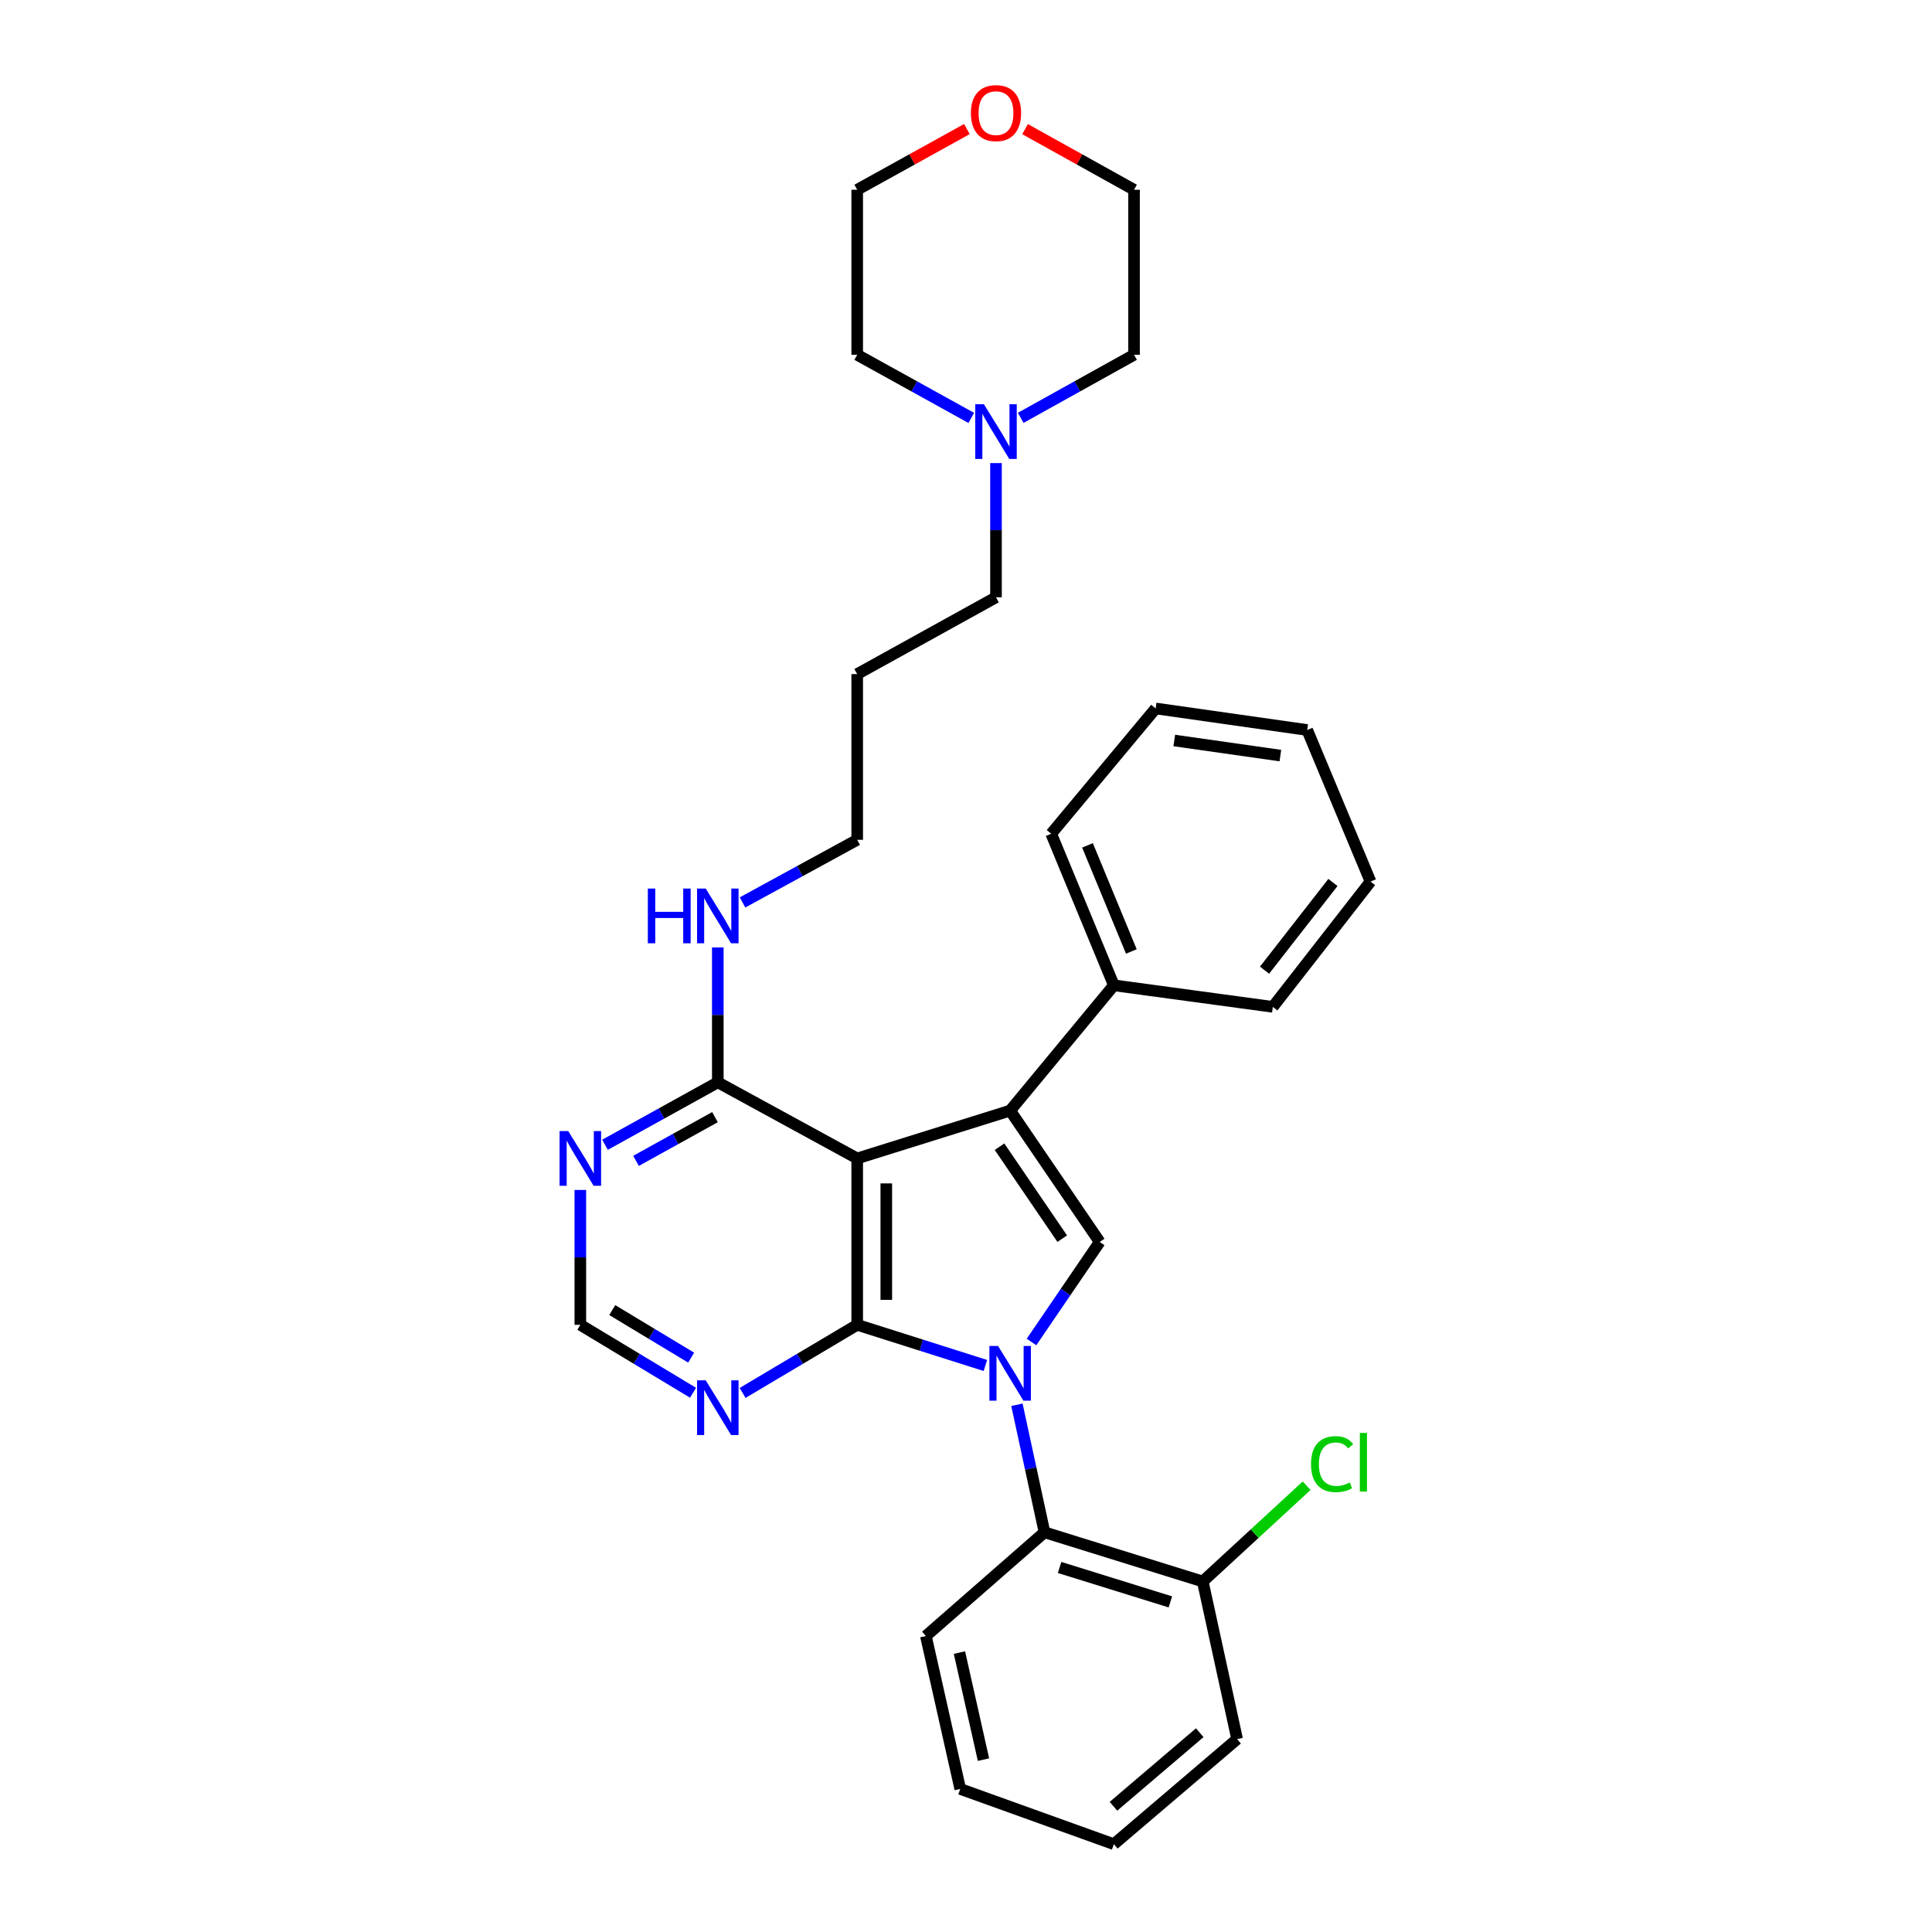 <?xml version='1.0' encoding='iso-8859-1'?>
<svg version='1.1' baseProfile='full'
              xmlns='http://www.w3.org/2000/svg'
                      xmlns:rdkit='http://www.rdkit.org/xml'
                      xmlns:xlink='http://www.w3.org/1999/xlink'
                  xml:space='preserve'
width='1000px' height='1000px' viewBox='0 0 1000 1000'>
<!-- END OF HEADER -->
<rect style='opacity:1.0;fill:#FFFFFF;stroke:none' width='1000' height='1000' x='0' y='0'> </rect>
<path class='bond-0' d='M 510.031,706.768 L 476.858,696.248' style='fill:none;fill-rule:evenodd;stroke:#0000FF;stroke-width:6px;stroke-linecap:butt;stroke-linejoin:miter;stroke-opacity:1' />
<path class='bond-0' d='M 476.858,696.248 L 443.685,685.728' style='fill:none;fill-rule:evenodd;stroke:#000000;stroke-width:6px;stroke-linecap:butt;stroke-linejoin:miter;stroke-opacity:1' />
<path class='bond-3' d='M 533.905,694.615 L 551.556,668.728' style='fill:none;fill-rule:evenodd;stroke:#0000FF;stroke-width:6px;stroke-linecap:butt;stroke-linejoin:miter;stroke-opacity:1' />
<path class='bond-3' d='M 551.556,668.728 L 569.207,642.841' style='fill:none;fill-rule:evenodd;stroke:#000000;stroke-width:6px;stroke-linecap:butt;stroke-linejoin:miter;stroke-opacity:1' />
<path class='bond-4' d='M 526.362,727.097 L 533.496,760.106' style='fill:none;fill-rule:evenodd;stroke:#0000FF;stroke-width:6px;stroke-linecap:butt;stroke-linejoin:miter;stroke-opacity:1' />
<path class='bond-4' d='M 533.496,760.106 L 540.629,793.116' style='fill:none;fill-rule:evenodd;stroke:#000000;stroke-width:6px;stroke-linecap:butt;stroke-linejoin:miter;stroke-opacity:1' />
<path class='bond-1' d='M 443.685,685.728 L 443.685,599.603' style='fill:none;fill-rule:evenodd;stroke:#000000;stroke-width:6px;stroke-linecap:butt;stroke-linejoin:miter;stroke-opacity:1' />
<path class='bond-1' d='M 458.747,672.809 L 458.747,612.522' style='fill:none;fill-rule:evenodd;stroke:#000000;stroke-width:6px;stroke-linecap:butt;stroke-linejoin:miter;stroke-opacity:1' />
<path class='bond-5' d='M 443.685,685.728 L 414.029,703.352' style='fill:none;fill-rule:evenodd;stroke:#000000;stroke-width:6px;stroke-linecap:butt;stroke-linejoin:miter;stroke-opacity:1' />
<path class='bond-5' d='M 414.029,703.352 L 384.373,720.976' style='fill:none;fill-rule:evenodd;stroke:#0000FF;stroke-width:6px;stroke-linecap:butt;stroke-linejoin:miter;stroke-opacity:1' />
<path class='bond-6' d='M 443.685,599.603 L 371.535,560.206' style='fill:none;fill-rule:evenodd;stroke:#000000;stroke-width:6px;stroke-linecap:butt;stroke-linejoin:miter;stroke-opacity:1' />
<path class='bond-31' d='M 443.685,599.603 L 522.847,574.85' style='fill:none;fill-rule:evenodd;stroke:#000000;stroke-width:6px;stroke-linecap:butt;stroke-linejoin:miter;stroke-opacity:1' />
<path class='bond-2' d='M 522.847,574.85 L 569.207,642.841' style='fill:none;fill-rule:evenodd;stroke:#000000;stroke-width:6px;stroke-linecap:butt;stroke-linejoin:miter;stroke-opacity:1' />
<path class='bond-2' d='M 517.356,593.534 L 549.808,641.128' style='fill:none;fill-rule:evenodd;stroke:#000000;stroke-width:6px;stroke-linecap:butt;stroke-linejoin:miter;stroke-opacity:1' />
<path class='bond-9' d='M 522.847,574.85 L 576.529,509.997' style='fill:none;fill-rule:evenodd;stroke:#000000;stroke-width:6px;stroke-linecap:butt;stroke-linejoin:miter;stroke-opacity:1' />
<path class='bond-11' d='M 540.629,793.116 L 622.545,818.572' style='fill:none;fill-rule:evenodd;stroke:#000000;stroke-width:6px;stroke-linecap:butt;stroke-linejoin:miter;stroke-opacity:1' />
<path class='bond-11' d='M 548.447,811.318 L 605.788,829.138' style='fill:none;fill-rule:evenodd;stroke:#000000;stroke-width:6px;stroke-linecap:butt;stroke-linejoin:miter;stroke-opacity:1' />
<path class='bond-17' d='M 540.629,793.116 L 479.241,846.806' style='fill:none;fill-rule:evenodd;stroke:#000000;stroke-width:6px;stroke-linecap:butt;stroke-linejoin:miter;stroke-opacity:1' />
<path class='bond-8' d='M 358.718,720.883 L 329.549,703.305' style='fill:none;fill-rule:evenodd;stroke:#0000FF;stroke-width:6px;stroke-linecap:butt;stroke-linejoin:miter;stroke-opacity:1' />
<path class='bond-8' d='M 329.549,703.305 L 300.381,685.728' style='fill:none;fill-rule:evenodd;stroke:#000000;stroke-width:6px;stroke-linecap:butt;stroke-linejoin:miter;stroke-opacity:1' />
<path class='bond-8' d='M 357.742,702.708 L 337.324,690.404' style='fill:none;fill-rule:evenodd;stroke:#0000FF;stroke-width:6px;stroke-linecap:butt;stroke-linejoin:miter;stroke-opacity:1' />
<path class='bond-8' d='M 337.324,690.404 L 316.906,678.1' style='fill:none;fill-rule:evenodd;stroke:#000000;stroke-width:6px;stroke-linecap:butt;stroke-linejoin:miter;stroke-opacity:1' />
<path class='bond-13' d='M 371.535,560.206 L 371.535,525.3' style='fill:none;fill-rule:evenodd;stroke:#000000;stroke-width:6px;stroke-linecap:butt;stroke-linejoin:miter;stroke-opacity:1' />
<path class='bond-13' d='M 371.535,525.3 L 371.535,490.394' style='fill:none;fill-rule:evenodd;stroke:#0000FF;stroke-width:6px;stroke-linecap:butt;stroke-linejoin:miter;stroke-opacity:1' />
<path class='bond-33' d='M 371.535,560.206 L 342.344,576.368' style='fill:none;fill-rule:evenodd;stroke:#000000;stroke-width:6px;stroke-linecap:butt;stroke-linejoin:miter;stroke-opacity:1' />
<path class='bond-33' d='M 342.344,576.368 L 313.154,592.531' style='fill:none;fill-rule:evenodd;stroke:#0000FF;stroke-width:6px;stroke-linecap:butt;stroke-linejoin:miter;stroke-opacity:1' />
<path class='bond-33' d='M 370.074,578.232 L 349.641,589.546' style='fill:none;fill-rule:evenodd;stroke:#000000;stroke-width:6px;stroke-linecap:butt;stroke-linejoin:miter;stroke-opacity:1' />
<path class='bond-33' d='M 349.641,589.546 L 329.207,600.86' style='fill:none;fill-rule:evenodd;stroke:#0000FF;stroke-width:6px;stroke-linecap:butt;stroke-linejoin:miter;stroke-opacity:1' />
<path class='bond-7' d='M 300.381,615.916 L 300.381,650.822' style='fill:none;fill-rule:evenodd;stroke:#0000FF;stroke-width:6px;stroke-linecap:butt;stroke-linejoin:miter;stroke-opacity:1' />
<path class='bond-7' d='M 300.381,650.822 L 300.381,685.728' style='fill:none;fill-rule:evenodd;stroke:#000000;stroke-width:6px;stroke-linecap:butt;stroke-linejoin:miter;stroke-opacity:1' />
<path class='bond-23' d='M 576.529,509.997 L 544.102,431.546' style='fill:none;fill-rule:evenodd;stroke:#000000;stroke-width:6px;stroke-linecap:butt;stroke-linejoin:miter;stroke-opacity:1' />
<path class='bond-23' d='M 585.585,492.476 L 562.887,437.56' style='fill:none;fill-rule:evenodd;stroke:#000000;stroke-width:6px;stroke-linecap:butt;stroke-linejoin:miter;stroke-opacity:1' />
<path class='bond-24' d='M 576.529,509.997 L 658.821,521.152' style='fill:none;fill-rule:evenodd;stroke:#000000;stroke-width:6px;stroke-linecap:butt;stroke-linejoin:miter;stroke-opacity:1' />
<path class='bond-10' d='M 515.525,239.693 L 515.525,274.428' style='fill:none;fill-rule:evenodd;stroke:#0000FF;stroke-width:6px;stroke-linecap:butt;stroke-linejoin:miter;stroke-opacity:1' />
<path class='bond-10' d='M 515.525,274.428 L 515.525,309.162' style='fill:none;fill-rule:evenodd;stroke:#000000;stroke-width:6px;stroke-linecap:butt;stroke-linejoin:miter;stroke-opacity:1' />
<path class='bond-18' d='M 502.732,216.311 L 473.209,199.976' style='fill:none;fill-rule:evenodd;stroke:#0000FF;stroke-width:6px;stroke-linecap:butt;stroke-linejoin:miter;stroke-opacity:1' />
<path class='bond-18' d='M 473.209,199.976 L 443.685,183.64' style='fill:none;fill-rule:evenodd;stroke:#000000;stroke-width:6px;stroke-linecap:butt;stroke-linejoin:miter;stroke-opacity:1' />
<path class='bond-19' d='M 528.309,216.278 L 557.645,199.959' style='fill:none;fill-rule:evenodd;stroke:#0000FF;stroke-width:6px;stroke-linecap:butt;stroke-linejoin:miter;stroke-opacity:1' />
<path class='bond-19' d='M 557.645,199.959 L 586.98,183.64' style='fill:none;fill-rule:evenodd;stroke:#000000;stroke-width:6px;stroke-linecap:butt;stroke-linejoin:miter;stroke-opacity:1' />
<path class='bond-14' d='M 622.545,818.572 L 649.423,793.793' style='fill:none;fill-rule:evenodd;stroke:#000000;stroke-width:6px;stroke-linecap:butt;stroke-linejoin:miter;stroke-opacity:1' />
<path class='bond-14' d='M 649.423,793.793 L 676.302,769.014' style='fill:none;fill-rule:evenodd;stroke:#00CC00;stroke-width:6px;stroke-linecap:butt;stroke-linejoin:miter;stroke-opacity:1' />
<path class='bond-25' d='M 622.545,818.572 L 640.327,900.153' style='fill:none;fill-rule:evenodd;stroke:#000000;stroke-width:6px;stroke-linecap:butt;stroke-linejoin:miter;stroke-opacity:1' />
<path class='bond-12' d='M 530.569,66.839 L 558.775,82.529' style='fill:none;fill-rule:evenodd;stroke:#FF0000;stroke-width:6px;stroke-linecap:butt;stroke-linejoin:miter;stroke-opacity:1' />
<path class='bond-12' d='M 558.775,82.529 L 586.98,98.219' style='fill:none;fill-rule:evenodd;stroke:#000000;stroke-width:6px;stroke-linecap:butt;stroke-linejoin:miter;stroke-opacity:1' />
<path class='bond-35' d='M 500.472,66.799 L 472.079,82.509' style='fill:none;fill-rule:evenodd;stroke:#FF0000;stroke-width:6px;stroke-linecap:butt;stroke-linejoin:miter;stroke-opacity:1' />
<path class='bond-35' d='M 472.079,82.509 L 443.685,98.219' style='fill:none;fill-rule:evenodd;stroke:#000000;stroke-width:6px;stroke-linecap:butt;stroke-linejoin:miter;stroke-opacity:1' />
<path class='bond-20' d='M 384.33,467.095 L 414.007,450.889' style='fill:none;fill-rule:evenodd;stroke:#0000FF;stroke-width:6px;stroke-linecap:butt;stroke-linejoin:miter;stroke-opacity:1' />
<path class='bond-20' d='M 414.007,450.889 L 443.685,434.684' style='fill:none;fill-rule:evenodd;stroke:#000000;stroke-width:6px;stroke-linecap:butt;stroke-linejoin:miter;stroke-opacity:1' />
<path class='bond-15' d='M 515.525,309.162 L 443.685,348.911' style='fill:none;fill-rule:evenodd;stroke:#000000;stroke-width:6px;stroke-linecap:butt;stroke-linejoin:miter;stroke-opacity:1' />
<path class='bond-16' d='M 443.685,348.911 L 443.685,434.684' style='fill:none;fill-rule:evenodd;stroke:#000000;stroke-width:6px;stroke-linecap:butt;stroke-linejoin:miter;stroke-opacity:1' />
<path class='bond-26' d='M 479.241,846.806 L 497.023,925.96' style='fill:none;fill-rule:evenodd;stroke:#000000;stroke-width:6px;stroke-linecap:butt;stroke-linejoin:miter;stroke-opacity:1' />
<path class='bond-26' d='M 496.605,855.377 L 509.052,910.785' style='fill:none;fill-rule:evenodd;stroke:#000000;stroke-width:6px;stroke-linecap:butt;stroke-linejoin:miter;stroke-opacity:1' />
<path class='bond-21' d='M 443.685,183.64 L 443.685,98.219' style='fill:none;fill-rule:evenodd;stroke:#000000;stroke-width:6px;stroke-linecap:butt;stroke-linejoin:miter;stroke-opacity:1' />
<path class='bond-22' d='M 586.98,183.64 L 586.98,98.219' style='fill:none;fill-rule:evenodd;stroke:#000000;stroke-width:6px;stroke-linecap:butt;stroke-linejoin:miter;stroke-opacity:1' />
<path class='bond-27' d='M 544.102,431.546 L 598.16,366.693' style='fill:none;fill-rule:evenodd;stroke:#000000;stroke-width:6px;stroke-linecap:butt;stroke-linejoin:miter;stroke-opacity:1' />
<path class='bond-29' d='M 658.821,521.152 L 709.381,456.299' style='fill:none;fill-rule:evenodd;stroke:#000000;stroke-width:6px;stroke-linecap:butt;stroke-linejoin:miter;stroke-opacity:1' />
<path class='bond-29' d='M 654.526,502.163 L 689.918,456.766' style='fill:none;fill-rule:evenodd;stroke:#000000;stroke-width:6px;stroke-linecap:butt;stroke-linejoin:miter;stroke-opacity:1' />
<path class='bond-32' d='M 640.327,900.153 L 576.529,954.545' style='fill:none;fill-rule:evenodd;stroke:#000000;stroke-width:6px;stroke-linecap:butt;stroke-linejoin:miter;stroke-opacity:1' />
<path class='bond-32' d='M 620.985,896.849 L 576.326,934.924' style='fill:none;fill-rule:evenodd;stroke:#000000;stroke-width:6px;stroke-linecap:butt;stroke-linejoin:miter;stroke-opacity:1' />
<path class='bond-28' d='M 497.023,925.96 L 576.529,954.545' style='fill:none;fill-rule:evenodd;stroke:#000000;stroke-width:6px;stroke-linecap:butt;stroke-linejoin:miter;stroke-opacity:1' />
<path class='bond-34' d='M 598.16,366.693 L 676.603,377.848' style='fill:none;fill-rule:evenodd;stroke:#000000;stroke-width:6px;stroke-linecap:butt;stroke-linejoin:miter;stroke-opacity:1' />
<path class='bond-34' d='M 607.806,383.279 L 662.716,391.087' style='fill:none;fill-rule:evenodd;stroke:#000000;stroke-width:6px;stroke-linecap:butt;stroke-linejoin:miter;stroke-opacity:1' />
<path class='bond-30' d='M 709.381,456.299 L 676.603,377.848' style='fill:none;fill-rule:evenodd;stroke:#000000;stroke-width:6px;stroke-linecap:butt;stroke-linejoin:miter;stroke-opacity:1' />
<path  class='atom-0' d='M 516.587 696.672
L 525.867 711.672
Q 526.787 713.152, 528.267 715.832
Q 529.747 718.512, 529.827 718.672
L 529.827 696.672
L 533.587 696.672
L 533.587 724.992
L 529.707 724.992
L 519.747 708.592
Q 518.587 706.672, 517.347 704.472
Q 516.147 702.272, 515.787 701.592
L 515.787 724.992
L 512.107 724.992
L 512.107 696.672
L 516.587 696.672
' fill='#0000FF'/>
<path  class='atom-6' d='M 365.275 714.446
L 374.555 729.446
Q 375.475 730.926, 376.955 733.606
Q 378.435 736.286, 378.515 736.446
L 378.515 714.446
L 382.275 714.446
L 382.275 742.766
L 378.395 742.766
L 368.435 726.366
Q 367.275 724.446, 366.035 722.246
Q 364.835 720.046, 364.475 719.366
L 364.475 742.766
L 360.795 742.766
L 360.795 714.446
L 365.275 714.446
' fill='#0000FF'/>
<path  class='atom-8' d='M 294.121 585.443
L 303.401 600.443
Q 304.321 601.923, 305.801 604.603
Q 307.281 607.283, 307.361 607.443
L 307.361 585.443
L 311.121 585.443
L 311.121 613.763
L 307.241 613.763
L 297.281 597.363
Q 296.121 595.443, 294.881 593.243
Q 293.681 591.043, 293.321 590.363
L 293.321 613.763
L 289.641 613.763
L 289.641 585.443
L 294.121 585.443
' fill='#0000FF'/>
<path  class='atom-11' d='M 509.265 209.229
L 518.545 224.229
Q 519.465 225.709, 520.945 228.389
Q 522.425 231.069, 522.505 231.229
L 522.505 209.229
L 526.265 209.229
L 526.265 237.549
L 522.385 237.549
L 512.425 221.149
Q 511.265 219.229, 510.025 217.029
Q 508.825 214.829, 508.465 214.149
L 508.465 237.549
L 504.785 237.549
L 504.785 209.229
L 509.265 209.229
' fill='#0000FF'/>
<path  class='atom-13' d='M 502.525 58.55
Q 502.525 51.75, 505.885 47.95
Q 509.245 44.15, 515.525 44.15
Q 521.805 44.15, 525.165 47.95
Q 528.525 51.75, 528.525 58.55
Q 528.525 65.43, 525.125 69.35
Q 521.725 73.23, 515.525 73.23
Q 509.285 73.23, 505.885 69.35
Q 502.525 65.47, 502.525 58.55
M 515.525 70.03
Q 519.845 70.03, 522.165 67.15
Q 524.525 64.23, 524.525 58.55
Q 524.525 52.99, 522.165 50.19
Q 519.845 47.35, 515.525 47.35
Q 511.205 47.35, 508.845 50.15
Q 506.525 52.95, 506.525 58.55
Q 506.525 64.27, 508.845 67.15
Q 511.205 70.03, 515.525 70.03
' fill='#FF0000'/>
<path  class='atom-14' d='M 335.315 459.921
L 339.155 459.921
L 339.155 471.961
L 353.635 471.961
L 353.635 459.921
L 357.475 459.921
L 357.475 488.241
L 353.635 488.241
L 353.635 475.161
L 339.155 475.161
L 339.155 488.241
L 335.315 488.241
L 335.315 459.921
' fill='#0000FF'/>
<path  class='atom-14' d='M 365.275 459.921
L 374.555 474.921
Q 375.475 476.401, 376.955 479.081
Q 378.435 481.761, 378.515 481.921
L 378.515 459.921
L 382.275 459.921
L 382.275 488.241
L 378.395 488.241
L 368.435 471.841
Q 367.275 469.921, 366.035 467.721
Q 364.835 465.521, 364.475 464.841
L 364.475 488.241
L 360.795 488.241
L 360.795 459.921
L 365.275 459.921
' fill='#0000FF'/>
<path  class='atom-15' d='M 678.578 757.829
Q 678.578 750.789, 681.858 747.109
Q 685.178 743.389, 691.458 743.389
Q 697.298 743.389, 700.418 747.509
L 697.778 749.669
Q 695.498 746.669, 691.458 746.669
Q 687.178 746.669, 684.898 749.549
Q 682.658 752.389, 682.658 757.829
Q 682.658 763.429, 684.978 766.309
Q 687.338 769.189, 691.898 769.189
Q 695.018 769.189, 698.658 767.309
L 699.778 770.309
Q 698.298 771.269, 696.058 771.829
Q 693.818 772.389, 691.338 772.389
Q 685.178 772.389, 681.858 768.629
Q 678.578 764.869, 678.578 757.829
' fill='#00CC00'/>
<path  class='atom-15' d='M 703.858 741.669
L 707.538 741.669
L 707.538 772.029
L 703.858 772.029
L 703.858 741.669
' fill='#00CC00'/>
</svg>
